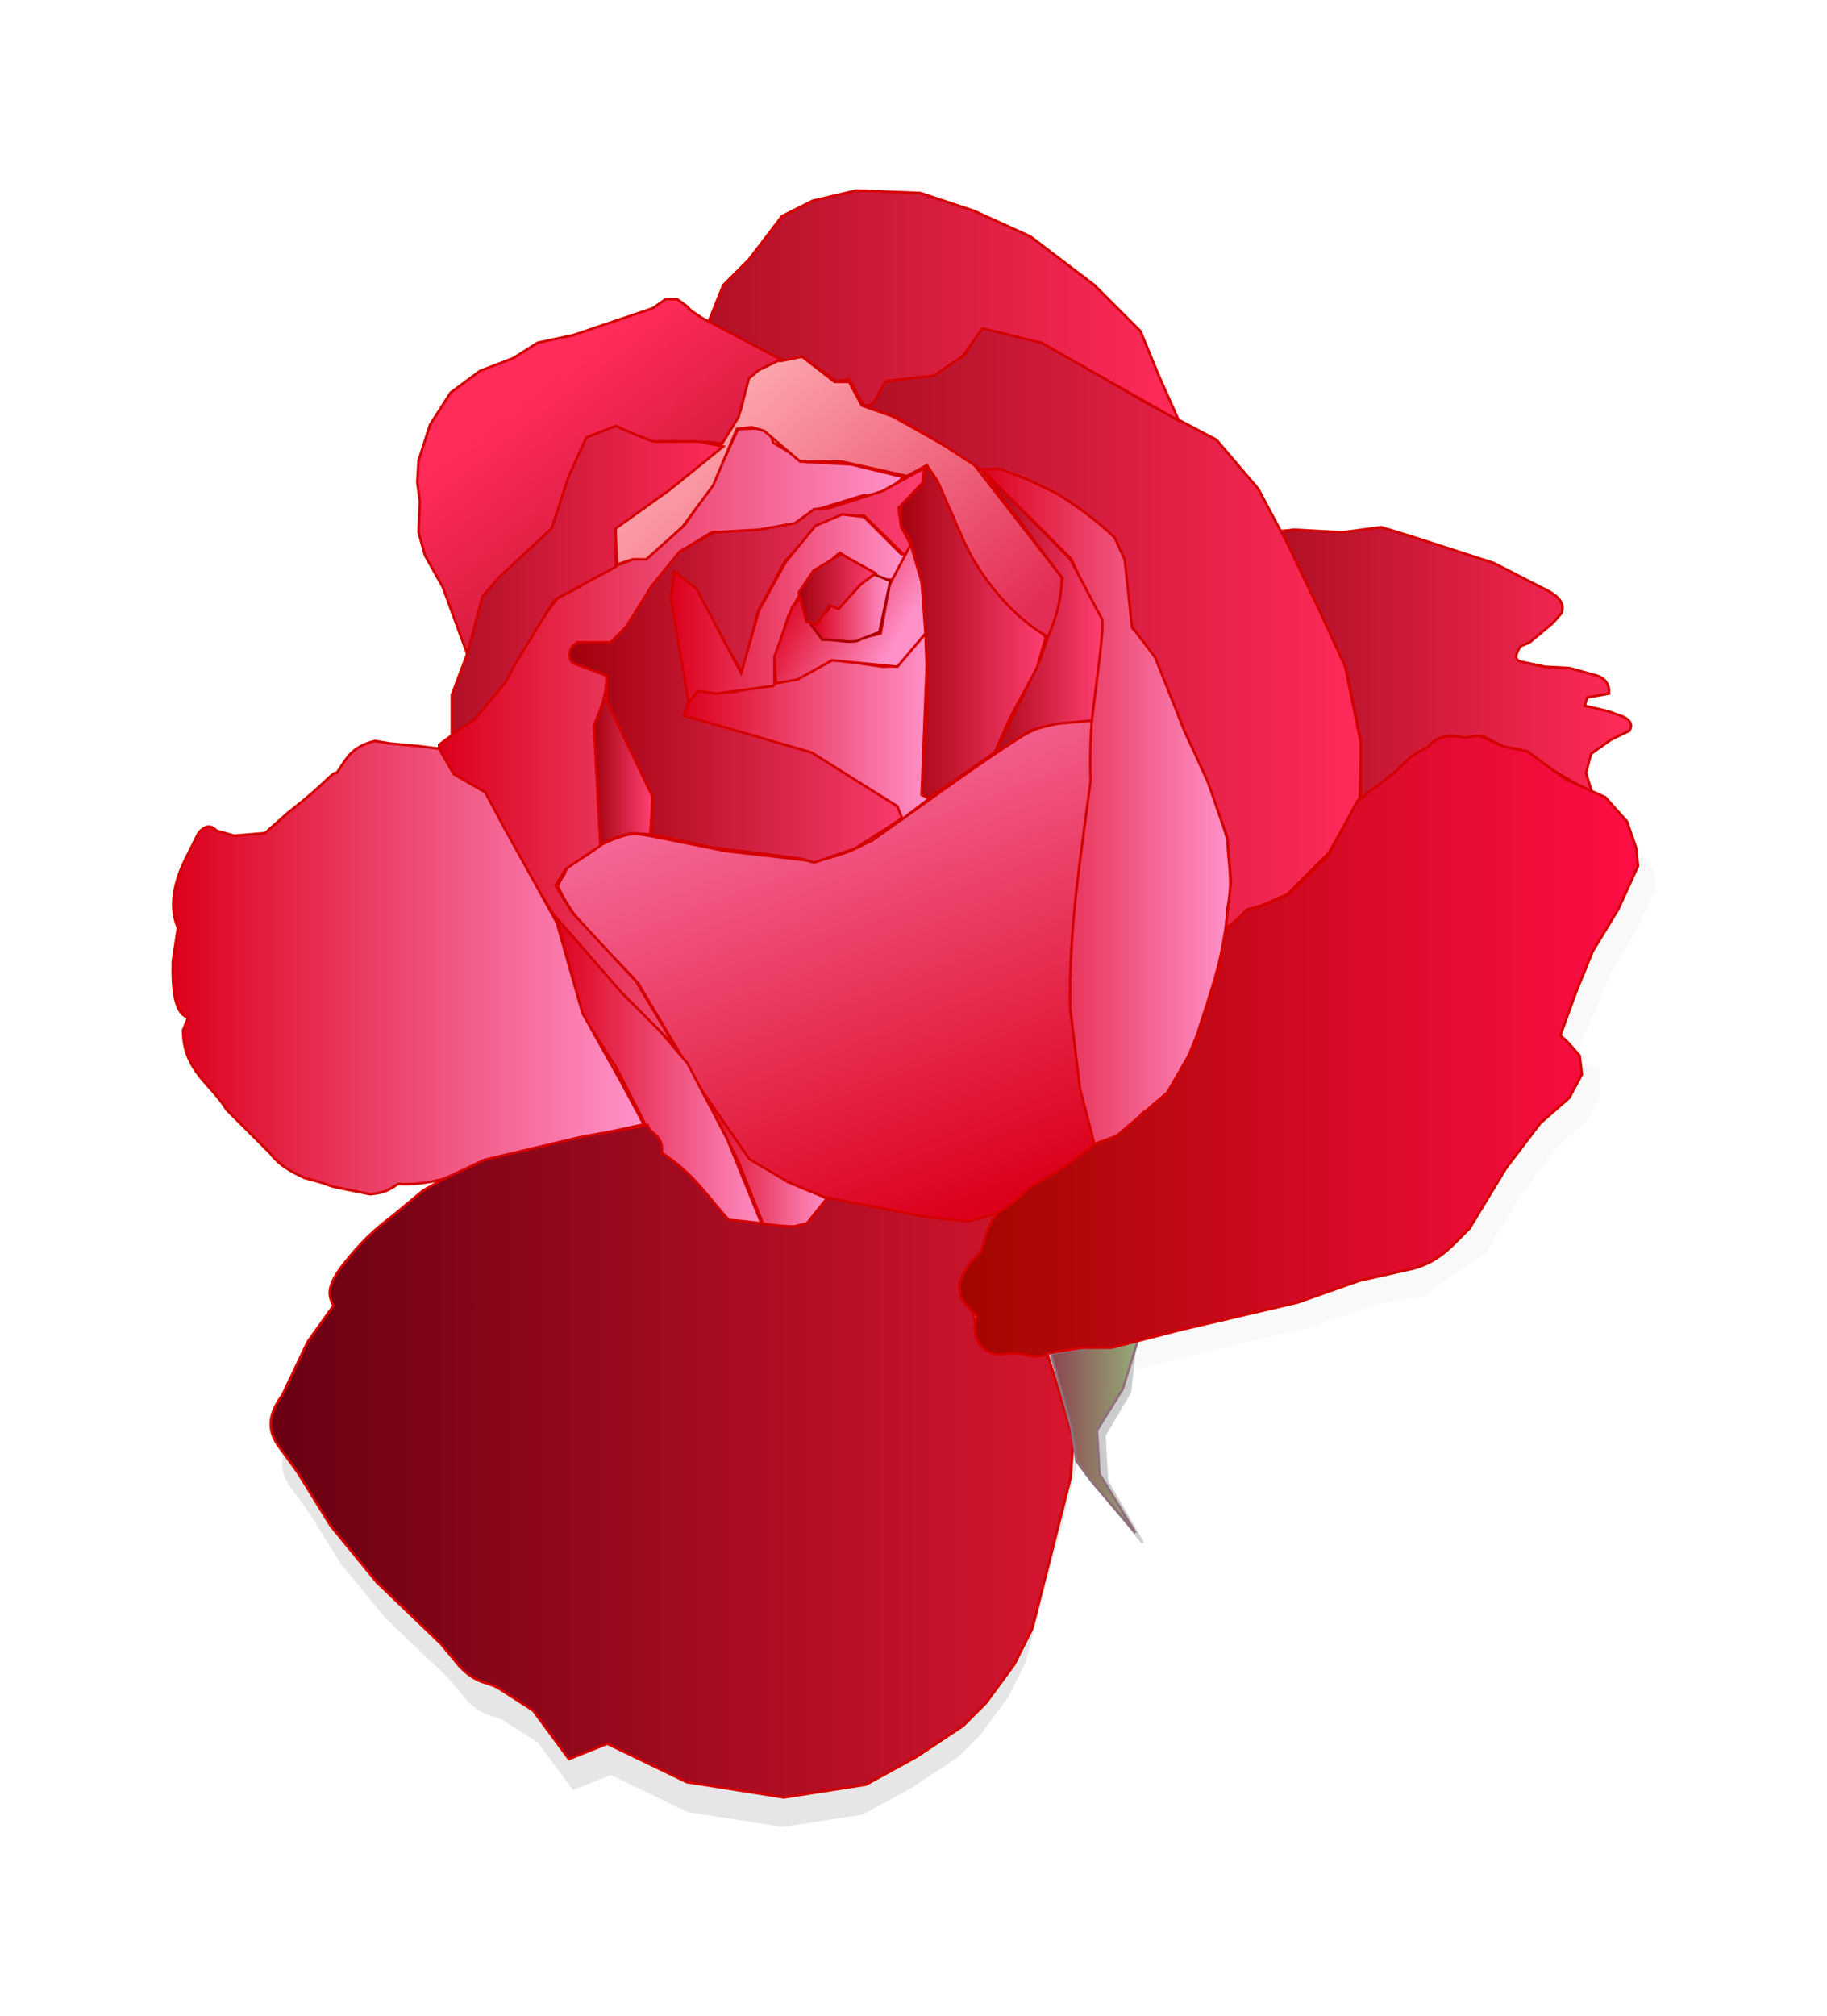 <svg xmlns="http://www.w3.org/2000/svg" xmlns:xlink="http://www.w3.org/1999/xlink" viewBox="0 0 585.63 646.09"><defs><linearGradient id="q" y2="359.14" xlink:href="#c" gradientUnits="userSpaceOnUse" x2="378.8" gradientTransform="translate(52.559 100.2) scale(.812)" y1="359.14" x1="347.5"/><linearGradient id="b"><stop offset="0" stop-color="#b11025"/><stop offset="1" stop-color="#ff2b5a"/></linearGradient><linearGradient id="a"><stop offset="0" stop-color="#dc001b"/><stop offset="1" stop-color="#ff91c8"/></linearGradient><linearGradient id="A" y2="539.15" gradientUnits="userSpaceOnUse" x2="679.79" gradientTransform="translate(52.448 99.857) scale(.812)" y1="539.15" x1="414.5"><stop offset="0" stop-color="#a30600"/><stop offset="1" stop-color="#ff0e45"/></linearGradient><linearGradient id="z" y2="694.77" gradientUnits="userSpaceOnUse" x2="480.32" gradientTransform="translate(53.362 100.38) scale(.812)" y1="694.77" x1="445.99"><stop offset="0" stop-color="#89434e"/><stop offset="1" stop-color="#95aa78"/></linearGradient><linearGradient id="y" y2="704.36" gradientUnits="userSpaceOnUse" x2="456.08" gradientTransform="translate(53.154 99.859) scale(.812)" y1="704.36" x1="142.94"><stop offset="0" stop-color="#6a0012"/><stop offset="1" stop-color="#d6162f"/></linearGradient><linearGradient id="x" y2="508.4" xlink:href="#a" gradientUnits="userSpaceOnUse" x2="285.36" gradientTransform="translate(52.559 100.2) scale(.812)" y1="508.4" x1="100.52"/><linearGradient id="w" y2="388.44" xlink:href="#b" gradientUnits="userSpaceOnUse" x2="676.29" gradientTransform="translate(52.559 100.2) scale(.812)" y1="388.44" x1="537.91"/><linearGradient id="v" y2="284.9" xlink:href="#b" gradientUnits="userSpaceOnUse" x2="240.92" gradientTransform="translate(52.559 100.2) scale(.812)" y1="386.42" x1="319.21"/><linearGradient id="u" y2="247.27" xlink:href="#b" gradientUnits="userSpaceOnUse" x2="498.51" gradientTransform="translate(52.559 100.2) scale(.812)" y1="247.27" x1="311.64"/><linearGradient id="t" y2="355.36" xlink:href="#b" gradientUnits="userSpaceOnUse" x2="318.7" gradientTransform="translate(52.559 100.2) scale(.812)" y1="355.36" x1="209.61"/><linearGradient id="s" y2="374.15" xlink:href="#b" gradientUnits="userSpaceOnUse" x2="570.5" gradientTransform="translate(52.559 100.2) scale(.812)" y1="374.15" x1="375.21"/><linearGradient id="r" y2="268.79" gradientUnits="userSpaceOnUse" x2="308.36" gradientTransform="translate(52.559 100.2) scale(.812)" y1="390.93" x1="414.5"><stop offset="0" stop-color="#e42d54"/><stop offset="1" stop-color="#ffb4b8"/></linearGradient><linearGradient id="c"><stop offset="0" stop-color="#a1000c"/><stop offset="1" stop-color="#ff3f72"/></linearGradient><linearGradient id="p" y2="366.22" xlink:href="#a" gradientUnits="userSpaceOnUse" x2="383.35" gradientTransform="translate(52.559 100.2) scale(.812)" y1="366.22" x1="354.06"/><linearGradient id="o" y2="393.24" xlink:href="#a" gradientUnits="userSpaceOnUse" x2="379.31" gradientTransform="translate(52.559 100.2) scale(.812)" y1="369.5" x1="337.9"/><linearGradient id="n" y2="366.72" xlink:href="#a" gradientUnits="userSpaceOnUse" x2="389.41" gradientTransform="translate(52.559 100.2) scale(.812)" y1="366.72" x1="296.99"/><linearGradient id="m" y2="414.2" xlink:href="#a" gradientUnits="userSpaceOnUse" x2="400.02" gradientTransform="translate(52.559 100.2) scale(.812)" y1="414.2" x1="302.04"/><linearGradient id="l" y2="389.2" xlink:href="#c" gradientUnits="userSpaceOnUse" x2="398" gradientTransform="translate(52.559 100.2) scale(.812)" y1="389.2" x1="258.1"/><linearGradient id="k" y2="430.61" xlink:href="#c" gradientUnits="userSpaceOnUse" x2="289.91" gradientTransform="translate(52.559 100.2) scale(.812)" y1="430.61" x1="266.69"/><linearGradient id="j" y2="376.32" xlink:href="#c" gradientUnits="userSpaceOnUse" x2="445.98" gradientTransform="translate(52.559 100.2) scale(.812)" y1="376.32" x1="387.4"/><linearGradient id="i" y2="417.48" xlink:href="#a" gradientUnits="userSpaceOnUse" x2="389.91" gradientTransform="translate(52.559 100.2) scale(.812)" y1="417.48" x1="205.57"/><linearGradient id="h" y2="551.65" xlink:href="#a" gradientUnits="userSpaceOnUse" x2="335.5" gradientTransform="translate(52.969 99.791) scale(.812)" y1="551.65" x1="250.93"/><linearGradient id="g" y2="588.79" xlink:href="#a" gradientUnits="userSpaceOnUse" x2="359.79" gradientTransform="translate(52.559 100.2) scale(.812)" y1="588.79" x1="310.93"/><linearGradient id="f" y2="367.48" xlink:href="#c" gradientUnits="userSpaceOnUse" x2="468.2" gradientTransform="translate(52.559 100.2) scale(.812)" y1="367.48" x1="418.71"/><linearGradient id="e" y2="444.25" xlink:href="#a" gradientUnits="userSpaceOnUse" x2="517.7" gradientTransform="translate(52.559 100.2) scale(.812)" y1="444.25" x1="418.71"/><linearGradient id="d" y2="358.39" xlink:href="#a" gradientUnits="userSpaceOnUse" x2="322.74" gradientTransform="translate(52.559 100.2) scale(.812)" y1="604.86" x1="416.69"/></defs><path d="M430.05 569.63l-4.484-17.778.38-53.822 2.463-20.516 1.641-43.493c-7.174.588-12.41-1.317-24.619 5.744l-15.592 10.668-31.184 22.157c-4.939 2.08-6.082 3.782-18.054 6.565l-7.784-.89-20.938-2.392-24.619-4.924c-2.652-.414-5.248-.943-8.637.14-4.968 1.79-7.974 2.991-11.008 5.94-2.315 1.42-6.498 2.4-7.436 6.23-1.093 1.823-2.746 3.833-1.64 4.923 6.246 13.098 16.952 20.252 25.44 30.363l20.515 34.466 10.668 17.233c3.83 7.073 7.66 6.896 11.49 9.848 16.138 6.93 32.277 12.408 48.416 13.95l11.49.822c8.176-.957 15.856-3.75 20.324-8.207 9.741-8.594 20.434-12.187 23.168-17.028z" stroke="#d40000" stroke-width=".812" fill="url(#d)" transform="translate(-79.234 -203.13)"/><path d="M430.25 570.66c11.237-.054 12.065-7.626 15.387-11.078 9.625-3.446 13.427-15.498 17.233-24.619 4.283-13.477 9.26-26.815 9.848-41.031 1.899-7.745.16-14.278 0-21.336-2.665-10.509-6.503-20.628-11.49-30.363-6.736-12.325-7.019-26.315-19.064-37.799-1.338-10.076.228-19.257-4.734-30.314-9.3-5.2-18.6-13.949-27.9-16.823-7.59-6.86-10.967-2.656-16.414-4.514l29.543 29.543 9.653 21.241c-1.563 15.957-4.178 31.442-3.477 49.623-3.128 24.157-7.112 48.144-6.565 73.036l3.141 25.771z" stroke="#d40000" stroke-width=".812" fill="url(#e)" transform="translate(-79.234 -203.13)"/><path d="M393.12 352.78l29.132 29.543 10.258 19.285c.623 3.938-1.936 20.599-3.283 32.415l-10.873 1.026c-2.295.477-5.73 1.158-8.821 2.257l-11.49 7.385 14.362-29.543 3.693-10.668 3.692-16.002z" stroke="#d40000" stroke-width=".812" fill="url(#f)" transform="translate(-79.234 -203.13)"/><path d="M344.44 587.23l-8.704 11.605c-2.116 2.302-4.712 3.898-9.865 1.74l-9.864-24.951-11.315-22.34 14.747 21.315 12.526 7.409z" stroke="#d40000" stroke-width=".812" fill="url(#g)" transform="translate(-79.234 -203.13)"/><path d="M323.48 595.65l-10.58-.428c-22.945-11.606-57.03-90.234-22.014-22.331l-13.927-27.273-11.025-17.408-8.704-32.495 15.667 18.569 16.828 17.988 9.864 11.605 12.766 24.37z" stroke="#d40000" stroke-width=".812" fill="url(#h)" transform="translate(-79.234 -203.13)"/><path d="M295.47 538.24l-16.823-16.823-22.157-25.44-8.617-13.951-13.37-24.979-10.428-6.205-4.103-6.975v-2.051l11.49-8.617 6.975-10.258 3.692-2.872 8.207-15.182 7.796-10.258 6.565-3.283 7.796-5.334 16.823-6.36 9.437-8.411 8.822-12.72 8.206-17.85 5.129-.204c4.481-.579 5.432 1.87 6.155 4.513l10.258 6.155 14.77.82 16.824 4.103c-3.704 2.774-6.468 7.05-12.72 5.745l-14.771 4.513-6.976 4.514-15.592 2.872H307.37l-9.437 5.744-9.027 11.49-8.206 12.308-5.745 6.155-10.668-.41-1.641 5.334 2.052 1.641 9.027 3.693-.41 4.924-2.873 12.309v13.54l1.641 14.36-.205 9.233-11.284 7.59-3.282 5.335 5.334 8.616 20.516 22.157z" stroke="#d40000" stroke-width=".812" fill="url(#i)" transform="translate(-79.234 -203.13)"/><path d="M374.25 459.05l2.052-25.029v-19.285l-1.642-24.209-3.59-14.053-3.385-5.642.41-5.744 6.976-6.976.82-5.334 4.514 3.283 6.565 17.233 6.565 10.668 13.13 15.592 7.796 7.796-2.872 9.847-8.617 16.002-4.924 11.078-21.336 14.771z" stroke="#d40000" stroke-width=".812" fill="url(#j)" transform="translate(-79.234 -203.13)"/><path d="M273.31 426.23l15.182 31.184-.82 13.13-6.155-.41-4.924 1.436-4.924 2.256-2.052-38.159z" stroke="#d40000" stroke-width=".812" fill="url(#k)" transform="translate(-79.234 -203.13)"/><path d="M370.35 463.97l-19.08-13.335-11.489-6.36-24.209-7.386-16.823-4.923 1.641-5.745-5.334-32.005v-7.385l6.565 5.334 15.592 26.67 4.924-19.695 8.617-16.002 9.847-10.668 8.207-4.104h7.385l12.925 12.72 2.462-2.667-3.488-6.36-.82-6.154 7.796-8.207.41-4.513-13.54 7.386-16.823 5.334-4.924.41-6.154 4.514-11.49 2.051-14.36.82-11.078 6.155-9.027 11.078-8.207 13.13-4.923 4.924h-10.668c-.874.572-1.75 1.136-2.247 2.462-.892 2.188.028 3.017.605 4.103l11.078 4.104v8.206l14.771 30.774-.41 11.899 18.874 4.103 29.132 3.693 4.103 1.23 13.13-4.513 10.258-6.565z" stroke="#d40000" stroke-width=".812" fill="url(#l)" transform="translate(-79.234 -203.13)"/><path d="M301 425.82c2.524-3.158 8.404-.702 12.925-.82l13.951-3.078 18.669-7.386 15.797 2.257 4.514-.205 9.026-10.463.41 10.258-.698 17.632-.943 23.81 2.462 1.23-8.616 6.566-1.642-4.103-27.49-17.233-41.032-11.9z" stroke="#d40000" stroke-width=".812" fill="url(#m)" transform="translate(-79.234 -203.13)"/><path d="M299.98 428.28l-5.744-33.646 1.23-8.206 6.976 5.334 14.36 27.08 5.745-20.104 8.617-15.592 9.437-11.49 8.617-3.692 6.975.82 11.899 11.9 2.052.205-4.924 8h-4.514c-4.207-2.05 6.093 2.988.82-.41l-13.13-8.206-10.257 8.617-6.155 11.489-4.513 13.95v8.207l-.41.41-18.055 2.462-6.154-.82z" stroke="#d40000" stroke-width=".812" fill="url(#n)" transform="translate(-79.234 -203.13)"/><path d="M336.91 393.4l.82 7.796 5.335 6.565 10.258.41 8.206-2.051 2.872-15.592 6.77-12.925 3.488 12.104 1.231 16.413-9.027 10.668-20.926-2.052-11.078 6.155-6.975 1.23-.41-8.616 5.744-16.002z" stroke="#d40000" stroke-width=".812" fill="url(#o)" transform="translate(-79.234 -203.13)"/><path d="M339.27 403.45s6.052-4.719 6.052-6.36 3.488-.205 3.488-.205l6.975-7.18 3.693-2.462 5.129 2.051-3.488 16.413-5.95 2.257c-2.505 1.803-8.41-.137-12.308.205z" stroke="#a00" stroke-width=".812" fill="url(#p)" transform="translate(-79.234 -203.13)"/><path d="M335.27 392.99l2.462 9.437 3.282.82 4.104-6.154 2.872 1.231 6.975-7.796 4.924-3.693-11.078-6.154-8.822 5.334z" stroke="#d40000" stroke-width=".812" fill="url(#q)" transform="translate(-79.234 -203.13)"/><path d="M277.05 384.03l-.615-11.951 30.245-23.076 9.9-14.196 2.9-11.605 5.803-4.062 11.025-1.74 10.445 8.123h4.643l4.062 7.544 9.864 3.481 24.952 13.927 29.304 37.718c-.121 7.863-2.214 13.821-4.402 18.99-9.943-5.078-21.55-18.298-27.223-31.176l-8.123-18.569-3.482-5.222-6.383 3.481-20.89-4.642h-13.346l-11.605-9.864-4.062-1.161-4.642.58-7.544 17.988-9.864 13.346-11.605 10.445-4.303-.035z" stroke="#d40000" stroke-width=".812" fill="url(#r)" transform="translate(-79.234 -203.13)"/><path d="M357.17 333.59l5.838-8.06 16.212-2.971 9.32-5.733 5.222-9.284 18.569 4.642 34.816 20.31 22.05 11.605 13.346 15.667 13.927 26.112 13.927 30.754 5.223 25.532-.58 16.828-9.865 17.408-13.346 13.346-13.346 5.803-6.383 5.222 1.74-15.087-1.16-13.927-6.248-17.953-7.679-16.863-9.284-23.21-7.399-9.72-2.331-21.58-3.241-7.028c-4.474-4.335-11.25-9.697-18.364-14.032l-9.285-4.472-8.874-3.446h-6.482l-10.756-7.034-15.667-9.285z" stroke="#d40000" stroke-width=".812" fill="url(#s)" transform="translate(-79.234 -203.13)"/><path d="M224.07 438.54v-12.72l4.924-13.13 4.924-19.695 15.592-14.771 5.129-5.129 8-20.926 4.514-9.232 9.437-3.693 12.31 5.334h13.95l8.207 1.642-17.233 13.95-17.233 12.31v12.309l-10.668 5.744-9.027 4.924-12.31 20.105-3.282 6.155-10.053 12.104z" stroke="#d40000" stroke-width=".812" fill="url(#t)" transform="translate(-79.234 -203.13)"/><path d="M457.13 338.01l-6.565-14.771-5.744-13.951-14.771-14.771-20.516-15.592-18.054-8.206-17.233-5.745-20.516-.82-13.951 3.282-9.848 4.924-10.668 13.951-8.206 8.206-4.924 12.31 21.336 10.667 1.88 1.36 6.962-1.45 11.181 7.989 3.907-.736 4.59 8.156c3.9 1.798 4.87-5.05 7.305-7.576l15.377-1.74 9.285-6.383 6.195-8.737 18.944 4.625z" stroke="#d40000" stroke-width=".812" fill="url(#u)" transform="translate(-79.234 -203.13)"/><path d="M329.52 318.31l-25.029-13.13-3.693-2.462-1.641-1.641-2.872-2.052h-3.693l-4.103 2.872-25.44 8.617-11.49 2.462-7.795 4.924-10.668 4.103-9.437 6.975-6.565 10.258-3.693 11.49-.41 6.975.82 6.154-.41 9.848 2.051 7.386 5.745 10.258 7.796 21.336 4.924-18.464 5.334-6.155 16.823-15.592 5.334-16.413 5.744-12.72 9.437-3.693 6.565 2.872 5.335 2.052h13.54l6.565.41 2.051.41 5.334-8.616 3.283-12.309 3.077-2.667z" stroke="#d40000" stroke-width=".812" fill="url(#v)" transform="translate(-79.234 -203.13)"/><path d="M489.95 373.3l4.103-.41 15.592.82 12.31-1.64 9.436 2.871 26.67 8.617 15.182 7.796c7.238 3.255 7.179 5.93 6.565 8.206l-2.872 3.283-7.386 6.154-2.872 1.231c-1.915 2.736-1.915 4.377 0 4.924l7.796 1.641 7.796.41 7.386 2.052c4.198.842 5.502 3.13 5.334 6.155l-6.975 1.231-.82 2.667 4.512 1.026 3.283.82 4.513 1.642c3.047 1.504 2.784 3.009 2.052 4.513l-5.95 2.872-6.36 4.514-1.64 6.155 2.05 6.565-18.053-10.668-2.872-2.462-6.155-1.231-8.206-4.103-8.207 1.23-10.258 4.104-8.616 5.744-4.924 4.924-6.975 4.513v-19.08l-4.719-23.183-8.617-18.669z" stroke="#d40000" stroke-width=".812" fill="url(#w)" transform="translate(-79.234 -203.13)"/><path d="M325.026 395.83l-5.392 12.526-6.935 10.551 3.347 10.205 1.847 5.938 2.972 4.712 9.794 1.09c3.481.145 6.963 2.28 10.445 0l11.025-1.74h9.284l22.631-5.803 37.137-8.704 19.73-6.964 15.666-2.901 19.73-13.927 11.604-19.15 11.025-14.506 9.285-8.124 4.061-7.543v-8.124l-4.642-2.321-4.062-.58 6.964-15.668 5.222-12.766 8.124-13.346 6.383-13.927-.58-5.802-5.803-8.124-4.062-8.124-12.766-5.803-15.257-2.596-4.472-7.848-8.124-3.482-4.642.58-11.436 2.93-10.375 7.82-7.204 5.562-5.222 3.998-9.285 17.408-12.186 12.186-7.543 3.481-6.383 1.741-6.963 6.963-2.322 12.766-7.543 23.791-8.704 15.087-16.248 13.927-6.383 2.322-11.025 8.123-10.445 6.108-5.973 5.427z" stroke="#f9f9f9" stroke-width=".812" fill="#f9f9f9"/><path d="M208.366 376.62l-20.561 3.574-30.343 7.148-13.574 6.353-5.59 3.177-9.581 7.942c-8.033 5.968-12.114 10.954-15.97 15.884-5.039 6.782-3.56 9.243-2.396 11.913l-3.992 5.56-3.993 5.559-7.985 16.678c-3.9 5.14-4.941 10.279-1.323 15.419l6.114 8.407 10.38 16.678 14.373 17.472 19.962 19.061 5.969 7.148c5.094 5.172 7.84 4.504 11.598 6.353l11.179 7.148 11.179 15.09 11.977-4.765 24.753 11.913 30.343 4.765 25.552-3.97 15.97-8.737 14.373-9.53 7.186-7.148 8.784-11.913 5.59-11.12 12.267-46.276 3.99-15.975-1.6-15.304-9.866-7.423-12.776-.795-6.388-.794-2.396-3.97-2.395-10.326-3.194-4.765-1.444-7.332 1.635-15.318 2.204 2-13.375-1.389-30.542-5.956-6.388 7.942-3.992.992c-5.304.138-13.108-1.638-20.362-1.985-6.854-7.347-10.667-14.186-20.96-20.848.53-5.86-3.527-5.493-4.392-8.538z" stroke="#e6e6e6" stroke-width=".788" fill="#e6e6e6"/><path d="M219.97 443.05l-6.565-.82-9.027-.821-4.924-.82c-8.037 1.845-9.428 6.349-12.309 10.257-1.497-.38-2.49 2.55-15.592 12.72l-7.385 6.565-9.848.82-5.744-1.64c-1.915-2.06-3.83-1.492-5.745.82l-3.282 6.565c-4.68 8.957-6.257 17.028-3.283 23.798l-1.641 10.668c-.24 9.779.804 16.994 4.924 18.054l-1.642 4.103c.066 13.065 9.034 17.226 13.951 25.44l13.951 13.951c3.276 4.28 7.16 6.024 11.008 7.925 8.687 2.206 6.85 2.332 10.438 3.056l10.56 2.15c5.094-.386 6.866-1.9 9.026-3.283 4.924.31 9.848-.407 14.771-1.641l20.516-7.386 31.184-7.386 12.31-2.667-7.386-13.746-12.31-21.952-8.206-28.927-16.893-30.508-6.084-11.344-10.053-5.744z" stroke="#d40000" stroke-width=".812" fill="url(#x)" transform="translate(-79.234 -203.13)"/><path d="M363.796 431.22l-1.59 14.903-8.2 13.823.82 14.687 11.48 19.87-13.94-17.278-4.92-6.911-1.64-11.231-6.56-25.054 11.275-1.728z" stroke="#ccc" stroke-width=".833" fill="#ccc"/><path d="M286.83 563.75l-21.131 3.693-31.184 7.386-13.951 6.565-5.744 3.282-9.848 8.206c-8.256 6.167-12.45 11.32-16.413 16.413-5.178 7.009-3.658 9.551-2.462 12.31l-4.103 5.744-4.103 5.744-8.207 17.233c-4.007 5.31-5.078 10.621-1.36 15.932l6.284 8.687 10.668 17.233 14.771 18.054 20.516 19.695 6.134 7.386c5.236 5.344 8.058 4.654 11.92 6.565l11.49 7.386 11.488 15.592 12.31-4.924 25.44 12.309 31.183 4.924 26.26-4.104 16.413-9.026 14.771-9.848 7.386-7.386 9.027-12.309 5.744-11.489 12.31-48.417.82-12.309-4.924-16.413-3.282-10.668-13.13-.82-6.565-.821-2.462-4.103-2.462-10.668-3.283-4.924L397 601.089l2.872-9.232-10.258 2.667-13.746-1.436-31.389-6.155-6.565 8.206-4.103 1.026c-5.45.142-13.471-1.692-20.926-2.051-7.044-7.591-10.962-14.658-21.542-21.542.544-6.055-3.624-5.676-4.514-8.822z" stroke="#d40000" stroke-width=".812" fill="url(#y)" transform="translate(-79.234 -203.13)"/><path d="M443.84 633.07l-4.783 15.316-8.206 13.13.82 13.951 11.49 18.874-13.952-16.413-4.923-6.565-1.642-10.668-6.565-23.798 11.284-1.641z" stroke="#916f7c" stroke-width=".812" fill="url(#z)" transform="translate(-79.234 -203.13)"/><path d="M399.04 591.77c-3.98 5.266-4.021 8.563-5.392 12.526-2.312 2.507-4.623 3.576-6.935 10.551.283 4.95.774 5.004 5.669 10.026-.72 3.444-.996 3.398-.475 6.116 1.359 3.783 2.044 3.519 2.972 4.713 4.398 2.63 6.674 1.017 9.794 1.09 3.481.145 6.963 2.28 10.445 0l11.025-1.741h9.284l22.631-5.803 37.137-8.704 19.73-6.963 16.024-3.616c9.442-1.943 13.982-7.928 19.372-13.212l11.605-19.149 11.025-14.507 9.285-8.124 4.061-7.543-.714-5.981-3.928-4.464-2.276-2.009 5.178-14.239 5.222-12.766 8.124-13.346 6.383-13.927-.58-5.802-2.946-8.482-6.919-7.766-12.766-5.803-12.356-8.98-7.374-1.465-8.123-3.481-4.643.58c-6.633-1.28-9.525.432-11.436 2.93-2.917 1.774-4.412 1.355-10.375 7.82l-7.203 5.562-5.223 3.997-9.284 17.408-12.186 12.186-7.544 3.482-6.383 1.74-6.963 6.964-2.321 12.766-7.544 23.791-8.704 15.087-16.248 13.927-6.383 2.321-11.025 8.124-10.445 6.107-5.972 5.428z" stroke="#d40000" stroke-width=".812" fill="url(#A)" transform="translate(-79.234 -203.13)"/></svg>